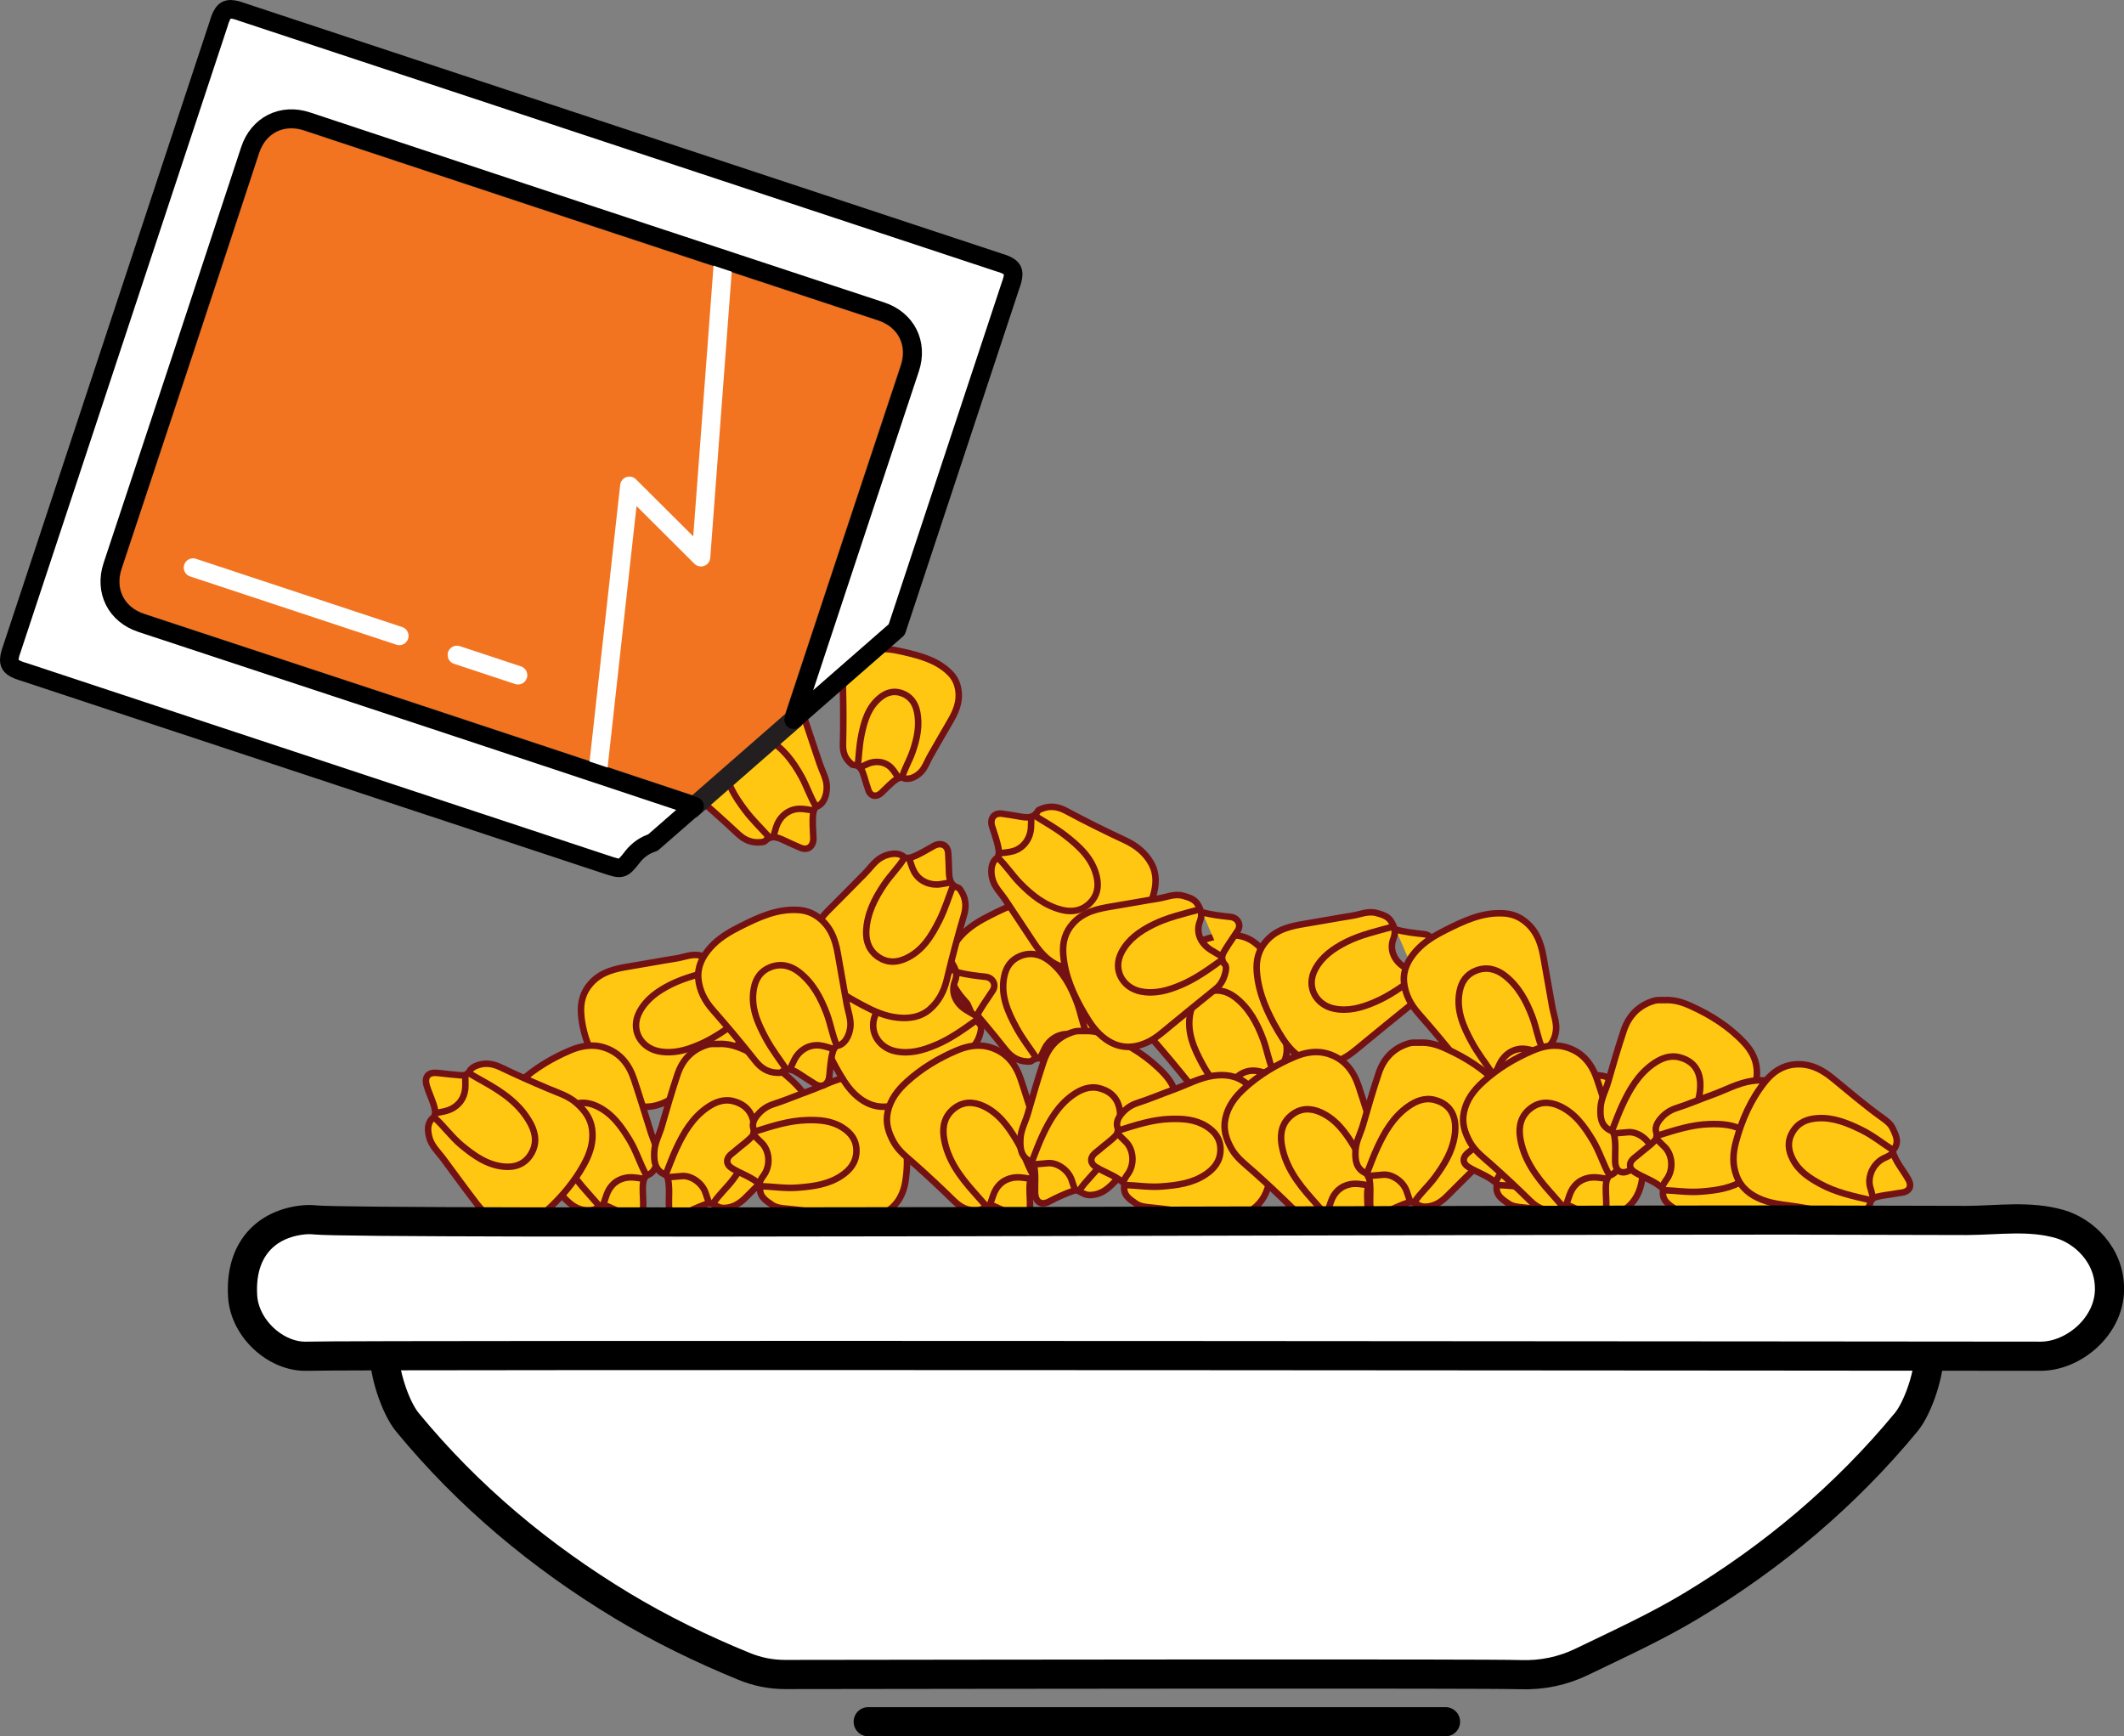 <svg viewBox="0 0 286.94 234.53" xmlns="http://www.w3.org/2000/svg" data-name="Layer 2" id="Layer_2">
  <rect x="0" y="0" width="286.94" height="234.53" fill="#808080" stroke="none"/>
  <defs>
    <style>
      .cls-1 {
        fill: #ffc711;
      }

      .cls-1, .cls-2, .cls-3, .cls-4, .cls-5 {
        stroke-linecap: round;
        stroke-linejoin: round;
      }

      .cls-1, .cls-5 {
        stroke: #741113;
        stroke-width: .88px;
      }

      .cls-2 {
        stroke-width: 3.94px;
      }

      .cls-2, .cls-3 {
        fill: #fff;
        stroke: #000;
      }

      .cls-3, .cls-4 {
        stroke-width: 2.51px;
      }

      .cls-6 {
        fill: #f27421;
        stroke: #231f20;
        stroke-miterlimit: 10;
        stroke-width: 2.64px;
      }

      .cls-4 {
        stroke: #fff;
      }

      .cls-4, .cls-5 {
        fill: none;
      }
    </style>
  </defs>
  <g data-name="Layer 1" id="Layer_1-2">
    <g>
      <g>
        <path d="M99.85,137.24c-.47-.28-.95-.56-1.42-.85-1.4-.89-2.05-2.39-1.45-3.88.37-.93.07-1.66-.35-2.33-.41-.66-1.18-.89-1.95-1.1-1.18-.31-2.23.21-3.33.38-2.06.32-4.11.72-6.17,1.05-1.96.32-3.88.7-5.32,2.27-1.12,1.22-1.48,2.64-1.35,4.26.24,2.94,1.42,5.51,2.89,8.02.77,1.31,1.59,2.51,2.84,3.4,1.75,1.24,3.55,1.31,5.46.49,1.28-.55,2.28-1.48,3.33-2.34,2.02-1.66,4.05-3.32,6.09-4.96.76-.61,1.13-1.44,1.33-2.35.06-.29.09-.72-.08-.9-.77-.85-.28-1.57.17-2.28.49-.79,1.05-1.55,1.55-2.34.5-.8-.02-1.74-.99-1.84-1.29-.14-2.57-.28-3.83-.63" class="cls-1"></path>
        <path d="M96.88,130.93c-2.13.59-4.31,1.07-6.3,2.07-1.7.86-3.25,1.93-4.18,3.67-1.3,2.43.19,4.84,2.55,5.32,1.93.39,3.71-.12,5.45-.86,1.9-.8,3.58-1.99,5.24-3.18.11-.08.24-.14.35-.21" class="cls-5"></path>
      </g>
      <g>
        <path d="M146.84,139.75c1.07-.13,1.72-1.38,1.84-2.55.11-1.08-.31-2.08-.5-3.12-.4-2.27-.81-4.53-1.2-6.8-.35-2.06-1.08-3.89-2.91-5.1-.75-.49-1.57-.74-2.48-.79-2.86-.17-5.34,1.01-7.78,2.23-1.48.74-2.93,1.59-4.06,2.87-1.06,1.2-1.75,2.56-1.61,4.18.15,1.63.89,3.03,1.97,4.25,1.97,2.24,3.89,4.53,5.74,6.87.74.94,1.66,1.54,2.9,1.59.2,0,.47.02.55-.04.99-.78,1.81-.25,2.64.3.66.43,1.31.86,1.98,1.27.94.58,1.8.06,1.92-1.06.12-1.09.16-2.19.46-3.27.09-.33.24-.55.45-.77" class="cls-1"></path>
        <path d="M146.84,139.68c-.6-1.37-.82-2.86-1.34-4.25-.82-2.19-1.89-4.2-3.77-5.66-1.16-.89-2.49-1.19-3.88-.64-1.26.5-1.95,1.5-2.2,2.82-.49,2.54.51,4.74,1.66,6.86.77,1.42,1.77,2.71,2.67,4.05" class="cls-5"></path>
        <path d="M146.42,140.18c-.61-.17-1.22-.41-1.84-.48-1.66-.2-2.94.86-3.47,1.97-.19.4-.38.8-.57,1.2" class="cls-5"></path>
      </g>
      <g>
        <path d="M87.31,158.8c1.08-.37,1.38-1.24,1.49-2.27.14-1.29-.49-2.38-.86-3.54-.75-2.39-1.48-4.78-2.27-7.15-.68-2.04-1.86-3.63-4.03-4.34-1.63-.53-3.21-.22-4.66.4-2.45,1.05-4.75,2.42-6.73,4.23-1.22,1.11-2.22,2.38-2.58,4.09-.32,1.5.12,2.79.81,4.04.71,1.29,1.91,2.15,2.98,3.11,1.76,1.57,3.48,3.18,5.16,4.83.83.81,1.77,1.33,2.98,1.28.42-.02.82-.09,1.13-.37.39-.35.83-.4,1.28-.2.98.43,1.95.88,2.91,1.34,1.14.56,1.91.15,1.97-1.14.04-.87-.06-1.75-.05-2.62,0-.56.03-1.15.42-1.63" class="cls-1"></path>
        <path d="M87.31,158.73c-.85-1.54-1.34-3.24-2.26-4.75-1.14-1.88-2.4-3.64-4.47-4.59-1.37-.62-2.74-.62-3.96.36-1.24.99-1.59,2.35-1.36,3.89.46,2.98,2.17,5.27,4.11,7.44.52.59,1.04,1.18,1.56,1.77" class="cls-5"></path>
        <path d="M86.89,159.22c-.8-.14-1.62-.28-2.4-.12-1.26.26-2.12,1.08-2.55,2.31-.15.42-.28.85-.43,1.27" class="cls-5"></path>
      </g>
      <g>
        <path d="M58.63,150.87c-.9.7-.9,1.63-.67,2.63.29,1.27,1.24,2.09,1.96,3.07,1.49,2.01,2.96,4.04,4.48,6.02,1.31,1.7,2.94,2.83,5.22,2.79,1.71-.03,3.11-.84,4.28-1.9,1.97-1.79,3.7-3.84,4.99-6.19.79-1.45,1.32-2.97,1.11-4.71-.19-1.53-1.02-2.6-2.08-3.55-1.09-.99-2.51-1.41-3.83-1.97-2.17-.92-4.32-1.87-6.45-2.89-1.05-.5-2.11-.68-3.23-.24-.39.15-.74.35-.95.71-.26.46-.66.64-1.14.61-1.06-.09-2.13-.19-3.18-.32-1.26-.15-1.85.48-1.49,1.72.24.84.63,1.63.9,2.46.18.54.34,1.1.14,1.68" class="cls-1"></path>
        <path d="M58.66,150.93c1.31,1.17,2.32,2.63,3.68,3.76,1.69,1.4,3.45,2.67,5.73,2.89,1.49.14,2.79-.31,3.62-1.63.85-1.34.74-2.74.02-4.12-1.41-2.67-3.77-4.28-6.31-5.7-.69-.38-1.37-.78-2.05-1.17" class="cls-5"></path>
        <path d="M58.9,150.33c.8-.13,1.63-.27,2.31-.67,1.11-.66,1.65-1.71,1.66-3.02,0-.45,0-.9-.01-1.34" class="cls-5"></path>
      </g>
      <g>
        <path d="M97.04,141.01c1.25-.08,2.42.28,3.54.79,2.7,1.22,5.18,2.78,7.22,4.96,1.06,1.14,1.75,2.46,1.72,4.1-.03,1.73-.8,3.12-1.94,4.31-1.04,1.08-2.22,2.02-3.31,3.07-1.2,1.16-2.36,2.36-3.55,3.53-.78.77-1.64,1.34-2.83,1.39-.58.03-1-.19-1.4-.42-.36-.22-.62-.27-1.01-.13-1.1.39-2.16.87-3.19,1.42-1.1.59-1.88.06-1.92-1.2-.03-1.16.11-2.32-.11-3.48-.07-.34-.17-.57-.45-.7-1.36-.61-1.48-1.77-1.42-3.05.05-1.25.68-2.31,1.01-3.47.68-2.35,1.35-4.7,2.13-7.01.68-2.03,2.05-3.44,4.16-4.04.42-.12.85-.05,1.28-.07" class="cls-1"></path>
        <path d="M96.4,162.48c.78-1.18,1.86-2.11,2.7-3.25,1.24-1.69,2.33-3.43,2.67-5.54.37-2.28-.21-4.3-2.69-4.95-1.34-.35-2.53.15-3.61.91-1.96,1.4-3.13,3.38-4.12,5.52-.53,1.14-.95,2.31-1.41,3.47" class="cls-5"></path>
        <path d="M90.31,159.01c.61-.06,1.23-.11,1.84-.16,1.23-.09,2.77.95,3.19,2.35.12.41.28.8.42,1.21" class="cls-5"></path>
      </g>
      <g>
        <path d="M101.66,153.42c-.66.77-1.52,1.31-2.27,1.98-.25.23-.54.41-.77.64-.6.61-.48,1.31.28,1.77,1.11.68,2.37,1.08,3.41,1.89.22.17.44.33.4.58-.21,1.3.73,1.88,1.58,2.46.54.37,1.24.45,1.9.51,2.83.26,5.63.76,8.43,1.21,1.94.31,3.79.22,5.46-.99,1.34-.97,2-2.36,2.24-3.91.48-3.08.12-6.14-.7-9.13-.41-1.51-1.11-2.88-2.39-3.91-1.36-1.1-2.9-1.29-4.54-1.05-1.88.28-3.54,1.22-5.31,1.86-1.64.59-3.24,1.28-4.9,1.81-.89.29-1.61.8-2.18,1.5-.44.54-.75,1.18-.49,1.9.11.3-.08.53-.02.79" class="cls-1"></path>
        <path d="M102.79,160.22c1.65.06,3.3.33,4.96.2,2.08-.16,4.15-.42,5.95-1.63,1.17-.79,1.98-1.8,2-3.32.01-1.47-.73-2.45-1.92-3.19-1.49-.93-3.15-1.03-4.82-.98-2.43.07-4.72.83-7.01,1.55" class="cls-5"></path>
        <path d="M101.94,153.42c.28.28.55.58.85.85,1.19,1.06,1.38,3.17.35,4.53-.23.31-.42.64-.56.99" class="cls-5"></path>
      </g>
      <g>
        <path d="M131.89,137.24c-.47-.28-.95-.56-1.42-.85-1.4-.89-2.05-2.39-1.45-3.88.37-.93.07-1.66-.35-2.33-.41-.66-1.18-.89-1.95-1.1-1.18-.31-2.23.21-3.33.38-2.06.32-4.11.72-6.17,1.05-1.96.32-3.88.7-5.32,2.27-1.12,1.22-1.48,2.64-1.35,4.26.24,2.94,1.42,5.51,2.89,8.02.77,1.31,1.59,2.51,2.84,3.4,1.75,1.24,3.55,1.31,5.46.49,1.28-.55,2.28-1.48,3.33-2.34,2.02-1.66,4.05-3.32,6.09-4.96.76-.61,1.13-1.44,1.33-2.35.06-.29.09-.72-.08-.9-.77-.85-.28-1.57.17-2.28.49-.79,1.05-1.55,1.55-2.34.5-.8-.02-1.74-.99-1.84-1.29-.14-2.57-.28-3.83-.63" class="cls-1"></path>
        <path d="M128.92,130.94c-2.13.59-4.31,1.07-6.3,2.07-1.7.86-3.25,1.93-4.18,3.67-1.3,2.43.19,4.84,2.55,5.32,1.93.39,3.71-.12,5.45-.86,1.9-.8,3.58-1.99,5.24-3.18.11-.08.24-.14.35-.21" class="cls-5"></path>
      </g>
      <g>
        <path d="M171.98,144.69c1.07-.13,1.72-1.38,1.84-2.55.11-1.08-.31-2.08-.5-3.12-.4-2.27-.81-4.53-1.2-6.8-.35-2.06-1.08-3.89-2.91-5.1-.75-.49-1.57-.74-2.48-.79-2.86-.17-5.34,1.01-7.78,2.23-1.48.74-2.93,1.59-4.06,2.87-1.06,1.2-1.75,2.56-1.61,4.18.15,1.63.89,3.03,1.97,4.25,1.97,2.24,3.89,4.53,5.74,6.87.74.94,1.66,1.54,2.9,1.59.2,0,.47.02.55-.04.99-.78,1.81-.25,2.64.3.66.43,1.31.86,1.98,1.27.94.58,1.8.06,1.92-1.06.12-1.09.16-2.19.46-3.27.09-.33.24-.55.45-.77" class="cls-1"></path>
        <path d="M171.98,144.62c-.6-1.37-.82-2.86-1.34-4.25-.82-2.19-1.89-4.2-3.77-5.66-1.16-.89-2.49-1.19-3.88-.64-1.26.5-1.95,1.5-2.2,2.82-.49,2.54.51,4.74,1.66,6.86.77,1.42,1.77,2.71,2.67,4.05" class="cls-5"></path>
        <path d="M171.55,145.12c-.61-.17-1.22-.41-1.84-.48-1.66-.2-2.94.86-3.47,1.97-.19.4-.38.8-.57,1.2" class="cls-5"></path>
      </g>
      <g>
        <path d="M134.79,115.82c-.93.55-1.03,1.96-.67,3.07.33,1.04,1.12,1.78,1.7,2.66,1.28,1.92,2.56,3.83,3.82,5.75,1.15,1.75,2.55,3.13,4.71,3.51.88.15,1.74.04,2.59-.27,2.69-.99,4.49-3.07,6.23-5.16,1.06-1.27,2.05-2.63,2.57-4.26.49-1.53.58-3.05-.2-4.48-.79-1.43-2.03-2.42-3.5-3.11-2.71-1.26-5.38-2.59-8.01-4-1.06-.57-2.13-.75-3.3-.29-.18.07-.44.17-.49.26-.6,1.11-1.56.95-2.54.78-.77-.13-1.55-.27-2.33-.37-1.1-.15-1.68.67-1.34,1.74.33,1.05.73,2.07.89,3.18.05.34,0,.6-.1.89" class="cls-1"></path>
        <path d="M134.82,115.88c1.09,1.02,1.89,2.29,2.93,3.36,1.62,1.67,3.41,3.1,5.72,3.67,1.42.35,2.76.09,3.81-.97.95-.96,1.18-2.16.89-3.47-.56-2.52-2.36-4.14-4.26-5.62-1.27-.99-2.7-1.77-4.07-2.64" class="cls-5"></path>
        <path d="M135.01,115.26c.63-.09,1.28-.12,1.88-.3,1.6-.48,2.35-1.97,2.39-3.19.02-.44.03-.89.04-1.33" class="cls-5"></path>
      </g>
      <g>
        <path d="M110.24,108.98c1.04-.29,1.5-1.62,1.45-2.79-.05-1.09-.61-2.01-.95-3.01-.73-2.18-1.47-4.36-2.19-6.55-.65-1.98-1.64-3.69-3.63-4.62-.81-.38-1.66-.5-2.57-.42-2.85.25-5.13,1.79-7.37,3.35-1.35.95-2.66,2-3.59,3.44-.87,1.35-1.36,2.79-.97,4.37.38,1.59,1.32,2.87,2.57,3.92,2.28,1.92,4.51,3.91,6.69,5.95.87.82,1.86,1.28,3.11,1.14.2-.02.47-.05.54-.13.87-.92,1.75-.51,2.65-.09.71.33,1.43.66,2.15.97,1.02.43,1.79-.2,1.75-1.33-.04-1.1-.16-2.19-.03-3.3.04-.34.15-.58.33-.83" class="cls-1"></path>
        <path d="M110.23,108.91c-.79-1.27-1.23-2.71-1.95-4.01-1.13-2.04-2.48-3.88-4.56-5.04-1.28-.71-2.64-.81-3.94-.06-1.17.68-1.7,1.77-1.76,3.11-.12,2.58,1.2,4.61,2.65,6.54.97,1.29,2.15,2.42,3.23,3.62" class="cls-5"></path>
        <path d="M109.89,109.46c-.63-.07-1.27-.22-1.89-.21-1.67.04-2.78,1.28-3.14,2.46-.13.42-.26.85-.38,1.27" class="cls-5"></path>
      </g>
      <g>
        <path d="M121.84,104.99c.74.48,1.81.04,2.49-.63.64-.62.9-1.47,1.32-2.21.94-1.63,1.87-3.27,2.82-4.89.86-1.47,1.36-3.01.85-4.72-.21-.7-.6-1.29-1.14-1.79-1.7-1.6-3.88-2.17-6.05-2.68-1.31-.31-2.67-.54-4.05-.33-1.3.2-2.44.69-3.2,1.78-.76,1.1-1.03,2.36-1,3.7.06,2.44.06,4.88,0,7.32-.03.98.23,1.83.99,2.52.12.11.28.26.37.26,1.03.03,1.26.79,1.5,1.57.18.62.37,1.23.58,1.84.29.86,1.1.99,1.76.35.65-.62,1.25-1.29,2-1.81.23-.16.44-.22.69-.25" class="cls-1"></path>
        <path d="M121.88,104.94c.35-1.17.99-2.22,1.39-3.37.63-1.8,1.02-3.62.6-5.52-.26-1.17-.94-2.05-2.1-2.44-1.05-.35-2.01-.08-2.86.61-1.64,1.33-2.17,3.24-2.56,5.17-.26,1.29-.31,2.62-.45,3.94" class="cls-5"></path>
        <path d="M121.35,105.03c-.3-.43-.55-.89-.9-1.27-.94-1-2.29-1-3.21-.59-.33.15-.66.3-.99.46" class="cls-5"></path>
      </g>
      <g>
        <path d="M122.22,115.85c-.73-.8-2.12-.61-3.15-.03-.95.54-1.52,1.46-2.26,2.2-1.62,1.64-3.23,3.28-4.86,4.9-1.48,1.47-2.55,3.13-2.49,5.32.03.9.31,1.71.78,2.48,1.51,2.43,3.91,3.78,6.31,5.07,1.46.78,2.99,1.48,4.69,1.66,1.6.17,3.1-.05,4.34-1.1,1.24-1.06,1.96-2.47,2.34-4.06.69-2.9,1.45-5.79,2.3-8.65.34-1.15.3-2.24-.38-3.29-.11-.16-.25-.4-.36-.43-1.21-.36-1.25-1.33-1.28-2.33-.02-.79-.05-1.57-.1-2.36-.07-1.1-.99-1.51-1.97-.96-.96.53-1.88,1.13-2.93,1.51-.32.12-.59.13-.89.08" class="cls-1"></path>
        <path d="M122.17,115.89c-.78,1.28-1.86,2.31-2.7,3.55-1.31,1.93-2.34,3.96-2.45,6.34-.06,1.46.46,2.72,1.72,3.54,1.13.74,2.35.72,3.58.17,2.36-1.06,3.58-3.15,4.65-5.31.71-1.44,1.19-3.01,1.77-4.52" class="cls-5"></path>
        <path d="M122.82,115.95c.22.6.37,1.23.67,1.78.79,1.47,2.4,1.9,3.61,1.7.44-.07.87-.15,1.31-.23" class="cls-5"></path>
      </g>
      <g>
        <path d="M139.56,158.8c1.08-.37,1.38-1.24,1.49-2.27.14-1.29-.49-2.38-.86-3.54-.75-2.39-1.48-4.78-2.27-7.15-.68-2.04-1.86-3.63-4.03-4.34-1.63-.53-3.21-.22-4.66.4-2.45,1.05-4.75,2.42-6.73,4.23-1.22,1.11-2.22,2.38-2.58,4.09-.32,1.5.12,2.79.81,4.04.71,1.29,1.91,2.15,2.98,3.11,1.76,1.57,3.48,3.18,5.16,4.83.83.81,1.77,1.33,2.98,1.28.42-.02.82-.09,1.13-.37.39-.35.83-.4,1.28-.2.98.43,1.95.88,2.91,1.34,1.14.56,1.91.15,1.97-1.14.04-.87-.06-1.75-.05-2.62,0-.56.03-1.15.42-1.63" class="cls-1"></path>
        <path d="M139.56,158.73c-.85-1.54-1.34-3.24-2.26-4.75-1.14-1.88-2.4-3.64-4.47-4.59-1.37-.62-2.74-.62-3.96.36-1.24.99-1.59,2.35-1.36,3.89.46,2.98,2.17,5.27,4.11,7.44.52.59,1.04,1.18,1.56,1.77" class="cls-5"></path>
        <path d="M139.14,159.22c-.8-.14-1.62-.28-2.4-.12-1.26.26-2.12,1.08-2.55,2.31-.15.42-.28.85-.43,1.27" class="cls-5"></path>
      </g>
      <g>
        <path d="M146.5,139.27c1.25-.08,2.42.28,3.54.79,2.7,1.22,5.18,2.78,7.22,4.96,1.06,1.14,1.75,2.46,1.72,4.1-.03,1.73-.8,3.12-1.94,4.31-1.04,1.08-2.22,2.02-3.31,3.07-1.2,1.16-2.36,2.36-3.55,3.53-.78.77-1.64,1.34-2.83,1.39-.58.03-1-.19-1.4-.42-.36-.22-.62-.27-1.01-.13-1.1.39-2.16.87-3.19,1.42-1.1.59-1.88.06-1.92-1.2-.03-1.16.11-2.32-.11-3.48-.07-.34-.17-.57-.45-.7-1.36-.61-1.48-1.77-1.42-3.05.05-1.25.68-2.31,1.01-3.47.68-2.35,1.35-4.7,2.13-7.01.68-2.03,2.05-3.44,4.16-4.04.42-.12.85-.05,1.28-.07" class="cls-1"></path>
        <path d="M145.86,160.74c.78-1.18,1.86-2.11,2.7-3.25,1.24-1.69,2.33-3.43,2.67-5.54.37-2.28-.21-4.3-2.69-4.95-1.34-.35-2.53.15-3.61.91-1.96,1.4-3.13,3.38-4.12,5.52-.53,1.14-.95,2.31-1.41,3.47" class="cls-5"></path>
        <path d="M139.77,157.27c.61-.06,1.23-.11,1.84-.16,1.23-.09,2.77.95,3.19,2.35.12.41.28.8.42,1.21" class="cls-5"></path>
      </g>
      <g>
        <path d="M150.84,153.26c-.66.77-1.52,1.31-2.27,1.98-.25.23-.54.41-.77.64-.6.61-.48,1.31.28,1.77,1.11.68,2.37,1.08,3.41,1.89.22.17.44.33.4.58-.21,1.3.73,1.88,1.58,2.46.54.37,1.24.45,1.9.51,2.83.26,5.63.76,8.43,1.21,1.94.31,3.79.22,5.46-.99,1.34-.97,2-2.36,2.24-3.91.48-3.08.12-6.14-.7-9.13-.41-1.51-1.11-2.88-2.39-3.91-1.36-1.1-2.9-1.29-4.54-1.05-1.88.28-3.54,1.22-5.31,1.86-1.64.59-3.24,1.28-4.9,1.81-.89.29-1.61.8-2.18,1.5-.44.54-.75,1.18-.49,1.9.11.3-.08.53-.02.79" class="cls-1"></path>
        <path d="M151.97,160.06c1.65.06,3.3.33,4.96.2,2.08-.16,4.15-.42,5.95-1.63,1.17-.79,1.98-1.8,2-3.32.01-1.47-.73-2.45-1.92-3.19-1.49-.93-3.15-1.03-4.82-.98-2.43.07-4.72.83-7.01,1.55" class="cls-5"></path>
        <path d="M151.12,153.26c.28.28.55.58.85.85,1.19,1.06,1.38,3.17.35,4.53-.23.31-.42.64-.56.99" class="cls-5"></path>
      </g>
      <g>
        <path d="M191.13,131.48c-.47-.28-.95-.56-1.42-.85-1.4-.89-2.05-2.39-1.45-3.88.37-.93.07-1.66-.35-2.33-.41-.66-1.18-.89-1.95-1.1-1.18-.31-2.23.21-3.33.38-2.06.32-4.11.72-6.17,1.05-1.96.32-3.88.7-5.32,2.27-1.12,1.22-1.48,2.64-1.35,4.26.24,2.94,1.42,5.51,2.89,8.02.77,1.31,1.59,2.51,2.84,3.4,1.75,1.24,3.55,1.31,5.46.49,1.28-.55,2.28-1.48,3.33-2.34,2.02-1.66,4.05-3.32,6.09-4.96.76-.61,1.13-1.44,1.33-2.35.06-.29.09-.72-.08-.9-.77-.85-.28-1.57.17-2.28.49-.79,1.05-1.55,1.55-2.34.5-.8-.02-1.74-.99-1.84-1.29-.14-2.57-.28-3.83-.63" class="cls-1"></path>
        <path d="M188.15,125.18c-2.13.59-4.31,1.07-6.3,2.07-1.7.86-3.25,1.93-4.18,3.67-1.3,2.43.19,4.84,2.55,5.32,1.93.39,3.71-.12,5.45-.86,1.9-.8,3.58-1.99,5.24-3.18.11-.08.24-.14.35-.21" class="cls-5"></path>
      </g>
      <g>
        <path d="M208.37,141.73c1.07-.13,1.72-1.38,1.84-2.55.11-1.08-.31-2.08-.5-3.12-.4-2.27-.81-4.53-1.2-6.8-.35-2.06-1.08-3.89-2.91-5.1-.75-.49-1.57-.74-2.48-.79-2.86-.17-5.34,1.01-7.78,2.23-1.48.74-2.93,1.59-4.06,2.87-1.06,1.2-1.75,2.56-1.61,4.18.15,1.63.89,3.03,1.97,4.25,1.97,2.24,3.89,4.53,5.74,6.87.74.94,1.66,1.54,2.9,1.59.2,0,.47.02.55-.04.99-.78,1.81-.25,2.64.3.66.43,1.31.86,1.98,1.27.94.58,1.8.06,1.92-1.06.12-1.09.16-2.19.46-3.27.09-.33.24-.55.45-.77" class="cls-1"></path>
        <path d="M208.37,141.66c-.6-1.37-.82-2.86-1.34-4.25-.82-2.19-1.89-4.2-3.77-5.66-1.16-.89-2.49-1.19-3.88-.64-1.26.5-1.95,1.5-2.2,2.82-.49,2.54.51,4.74,1.66,6.86.77,1.42,1.77,2.71,2.67,4.05" class="cls-5"></path>
        <path d="M207.94,142.16c-.61-.17-1.22-.41-1.84-.48-1.66-.2-2.94.86-3.47,1.97-.19.4-.38.8-.57,1.2" class="cls-5"></path>
      </g>
      <g>
        <path d="M185.18,159.67c1.08-.37,1.38-1.24,1.49-2.27.14-1.29-.49-2.38-.86-3.54-.75-2.39-1.48-4.78-2.27-7.15-.68-2.04-1.86-3.63-4.03-4.34-1.63-.53-3.21-.22-4.66.4-2.45,1.05-4.75,2.42-6.73,4.23-1.22,1.11-2.22,2.38-2.58,4.09-.32,1.5.12,2.79.81,4.04.71,1.29,1.91,2.15,2.98,3.11,1.76,1.57,3.48,3.18,5.16,4.83.83.81,1.77,1.33,2.98,1.28.42-.02.82-.09,1.13-.37.39-.35.83-.4,1.28-.2.98.43,1.95.88,2.91,1.34,1.14.56,1.91.15,1.97-1.14.04-.87-.06-1.75-.05-2.62,0-.56.03-1.15.42-1.63" class="cls-1"></path>
        <path d="M185.18,159.6c-.85-1.54-1.34-3.24-2.26-4.75-1.14-1.88-2.4-3.64-4.47-4.59-1.37-.62-2.74-.62-3.96.36-1.24.99-1.59,2.35-1.36,3.89.46,2.98,2.17,5.27,4.11,7.44.52.59,1.04,1.18,1.56,1.77" class="cls-5"></path>
        <path d="M184.76,160.09c-.8-.14-1.62-.28-2.4-.12-1.26.26-2.12,1.08-2.55,2.31-.15.42-.28.85-.43,1.27" class="cls-5"></path>
      </g>
      <g>
        <path d="M191.77,140.84c1.25-.08,2.42.28,3.54.79,2.7,1.22,5.18,2.78,7.22,4.96,1.06,1.14,1.75,2.46,1.72,4.1-.03,1.73-.8,3.12-1.94,4.31-1.04,1.08-2.22,2.02-3.31,3.07-1.2,1.16-2.36,2.36-3.55,3.53-.78.77-1.64,1.34-2.83,1.39-.58.03-1-.19-1.4-.42-.36-.22-.62-.27-1.01-.13-1.1.39-2.16.87-3.19,1.42-1.1.59-1.88.06-1.92-1.2-.03-1.16.11-2.32-.11-3.48-.07-.34-.17-.57-.45-.7-1.36-.61-1.48-1.77-1.42-3.05.05-1.25.68-2.31,1.01-3.47.68-2.35,1.35-4.7,2.13-7.01.68-2.03,2.05-3.44,4.16-4.04.42-.12.85-.05,1.28-.07" class="cls-1"></path>
        <path d="M191.13,162.31c.78-1.18,1.86-2.11,2.7-3.25,1.24-1.69,2.33-3.43,2.67-5.54.37-2.28-.21-4.3-2.69-4.95-1.34-.35-2.53.15-3.61.91-1.96,1.4-3.13,3.38-4.12,5.52-.53,1.14-.95,2.31-1.41,3.47" class="cls-5"></path>
        <path d="M185.04,158.83c.61-.06,1.23-.11,1.84-.16,1.23-.09,2.77.95,3.19,2.35.12.41.28.8.42,1.21" class="cls-5"></path>
      </g>
      <g>
        <path d="M201.16,153.26c-.66.77-1.52,1.31-2.27,1.98-.25.23-.54.41-.77.64-.6.61-.48,1.31.28,1.77,1.11.68,2.37,1.08,3.41,1.89.22.17.44.33.4.58-.21,1.3.73,1.88,1.58,2.46.54.37,1.24.45,1.9.51,2.83.26,5.63.76,8.43,1.21,1.94.31,3.79.22,5.46-.99,1.34-.97,2-2.36,2.24-3.91.48-3.08.12-6.14-.7-9.13-.41-1.51-1.11-2.88-2.39-3.91-1.36-1.1-2.9-1.29-4.54-1.05-1.88.28-3.54,1.22-5.31,1.86-1.64.59-3.24,1.28-4.9,1.81-.89.29-1.61.8-2.18,1.5-.44.54-.75,1.18-.49,1.9.11.3-.08.53-.02.79" class="cls-1"></path>
        <path d="M202.29,160.06c1.65.06,3.3.33,4.96.2,2.08-.16,4.15-.42,5.95-1.63,1.17-.79,1.98-1.8,2-3.32.01-1.47-.73-2.45-1.92-3.19-1.49-.93-3.15-1.03-4.82-.98-2.43.07-4.72.83-7.01,1.55" class="cls-5"></path>
        <path d="M201.44,153.26c.28.28.55.58.85.85,1.19,1.06,1.38,3.17.35,4.53-.23.31-.42.64-.56.99" class="cls-5"></path>
      </g>
      <g>
        <path d="M164.98,129.15c-.47-.28-.95-.56-1.42-.85-1.4-.89-2.05-2.39-1.45-3.88.37-.93.07-1.66-.35-2.33-.41-.66-1.18-.89-1.95-1.1-1.18-.31-2.23.21-3.33.38-2.06.32-4.11.72-6.17,1.05-1.96.32-3.88.7-5.32,2.27-1.12,1.22-1.48,2.64-1.35,4.26.24,2.94,1.42,5.51,2.89,8.02.77,1.31,1.59,2.51,2.84,3.4,1.75,1.24,3.55,1.31,5.46.49,1.28-.55,2.28-1.48,3.33-2.34,2.02-1.66,4.05-3.32,6.09-4.96.76-.61,1.13-1.44,1.33-2.35.06-.29.09-.72-.08-.9-.77-.85-.28-1.57.17-2.28.49-.79,1.05-1.55,1.55-2.34.5-.8-.02-1.74-.99-1.84-1.29-.14-2.57-.28-3.83-.63" class="cls-1"></path>
        <path d="M162.01,122.85c-2.13.59-4.31,1.07-6.3,2.07-1.7.86-3.25,1.93-4.18,3.67-1.3,2.43.19,4.84,2.55,5.32,1.93.39,3.71-.12,5.45-.86,1.9-.8,3.58-1.99,5.24-3.18.11-.08.24-.14.35-.21" class="cls-5"></path>
      </g>
      <g>
        <path d="M113.04,141.27c1.07-.13,1.72-1.38,1.84-2.55.11-1.08-.31-2.08-.5-3.12-.4-2.27-.81-4.53-1.2-6.8-.35-2.06-1.08-3.89-2.91-5.1-.75-.49-1.57-.74-2.48-.79-2.86-.17-5.34,1.01-7.78,2.23-1.48.74-2.93,1.59-4.06,2.87-1.06,1.2-1.75,2.56-1.61,4.18.15,1.63.89,3.03,1.97,4.25,1.97,2.24,3.89,4.53,5.74,6.87.74.94,1.66,1.54,2.9,1.59.2,0,.47.02.55-.04.99-.78,1.81-.25,2.64.3.66.43,1.31.86,1.98,1.27.94.58,1.8.06,1.92-1.06.12-1.09.16-2.19.46-3.27.09-.33.24-.55.45-.77" class="cls-1"></path>
        <path d="M113.04,141.2c-.6-1.37-.82-2.86-1.34-4.25-.82-2.19-1.89-4.2-3.77-5.66-1.16-.89-2.49-1.19-3.88-.64-1.26.5-1.95,1.5-2.2,2.82-.49,2.54.51,4.74,1.66,6.86.77,1.42,1.77,2.71,2.67,4.05" class="cls-5"></path>
        <path d="M112.61,141.69c-.61-.17-1.22-.41-1.84-.48-1.66-.2-2.94.86-3.47,1.97-.19.4-.38.8-.57,1.2" class="cls-5"></path>
      </g>
      <g>
        <path d="M217.41,158.8c1.08-.37,1.38-1.24,1.49-2.27.14-1.29-.49-2.38-.86-3.54-.75-2.39-1.48-4.78-2.27-7.15-.68-2.04-1.86-3.63-4.03-4.34-1.63-.53-3.21-.22-4.66.4-2.45,1.05-4.75,2.42-6.73,4.23-1.22,1.11-2.22,2.38-2.58,4.09-.32,1.5.12,2.79.81,4.04.71,1.29,1.91,2.15,2.98,3.11,1.76,1.57,3.48,3.18,5.16,4.83.83.81,1.77,1.33,2.98,1.28.42-.02.82-.09,1.13-.37.39-.35.83-.4,1.28-.2.98.43,1.95.88,2.91,1.34,1.14.56,1.91.15,1.97-1.14.04-.87-.06-1.75-.05-2.62,0-.56.03-1.15.42-1.63" class="cls-1"></path>
        <path d="M217.41,158.73c-.85-1.54-1.34-3.24-2.26-4.75-1.14-1.88-2.4-3.64-4.47-4.59-1.37-.62-2.74-.62-3.96.36-1.24.99-1.59,2.35-1.36,3.89.46,2.98,2.17,5.27,4.11,7.44.52.59,1.04,1.18,1.56,1.77" class="cls-5"></path>
        <path d="M216.99,159.22c-.8-.14-1.62-.28-2.4-.12-1.26.26-2.12,1.08-2.55,2.31-.15.42-.28.85-.43,1.27" class="cls-5"></path>
      </g>
      <g>
        <path d="M224.87,135.09c1.25-.08,2.42.28,3.54.79,2.7,1.22,5.18,2.78,7.22,4.96,1.06,1.14,1.75,2.46,1.72,4.1-.03,1.73-.8,3.12-1.94,4.31-1.04,1.08-2.22,2.02-3.31,3.07-1.2,1.16-2.36,2.36-3.55,3.53-.78.77-1.64,1.34-2.83,1.39-.58.03-1-.19-1.4-.42-.36-.22-.62-.27-1.01-.13-1.1.39-2.16.87-3.19,1.42-1.1.59-1.88.06-1.92-1.2-.03-1.16.11-2.32-.11-3.48-.07-.34-.17-.57-.45-.7-1.36-.61-1.48-1.77-1.42-3.05.05-1.25.68-2.31,1.01-3.47.68-2.35,1.35-4.7,2.13-7.01.68-2.03,2.05-3.44,4.16-4.04.42-.12.85-.05,1.28-.07" class="cls-1"></path>
        <path d="M224.23,156.56c.78-1.18,1.86-2.11,2.7-3.25,1.24-1.69,2.33-3.43,2.67-5.54.37-2.28-.21-4.3-2.69-4.95-1.34-.35-2.53.15-3.61.91-1.96,1.4-3.13,3.38-4.12,5.52-.53,1.14-.95,2.31-1.41,3.47" class="cls-5"></path>
        <path d="M218.14,153.09c.61-.06,1.23-.11,1.84-.16,1.23-.09,2.77.95,3.19,2.35.12.41.28.8.42,1.21" class="cls-5"></path>
      </g>
      <g>
        <path d="M223.63,153.96c-.66.77-1.52,1.31-2.27,1.98-.25.23-.54.41-.77.64-.6.61-.48,1.31.28,1.77,1.11.68,2.37,1.08,3.41,1.89.22.17.44.33.4.58-.21,1.3.73,1.88,1.58,2.46.54.37,1.24.45,1.9.51,2.83.26,5.63.76,8.43,1.21,1.94.31,3.79.22,5.46-.99,1.34-.97,2-2.36,2.24-3.91.48-3.08.12-6.14-.7-9.13-.41-1.51-1.11-2.88-2.39-3.91-1.36-1.1-2.9-1.29-4.54-1.05-1.88.28-3.54,1.22-5.31,1.86-1.64.59-3.24,1.28-4.9,1.81-.89.29-1.61.8-2.18,1.5-.44.54-.75,1.18-.49,1.9.11.3-.08.53-.02.79" class="cls-1"></path>
        <path d="M224.77,160.76c1.65.06,3.3.33,4.96.2,2.08-.16,4.15-.42,5.95-1.63,1.17-.79,1.98-1.8,2-3.32.01-1.47-.73-2.45-1.92-3.19-1.49-.93-3.15-1.03-4.82-.98-2.43.07-4.72.83-7.01,1.55" class="cls-5"></path>
        <path d="M223.92,153.96c.28.28.55.58.85.85,1.19,1.06,1.38,3.17.35,4.53-.23.31-.42.64-.56.99" class="cls-5"></path>
      </g>
      <g>
        <path d="M253.24,161.76c.96-.33,1.98-.36,2.96-.56.33-.07.67-.08.99-.16.83-.22,1.07-.89.65-1.67-.62-1.15-1.5-2.13-1.99-3.36-.1-.26-.22-.5-.05-.7.84-1.02.32-2-.12-2.92-.28-.59-.84-1.02-1.38-1.4-2.31-1.65-4.47-3.5-6.66-5.3-1.52-1.25-3.16-2.1-5.21-1.91-1.65.16-2.92,1.02-3.91,2.24-1.97,2.42-3.21,5.24-4.01,8.23-.41,1.52-.5,3.05.09,4.58.62,1.63,1.85,2.58,3.39,3.2,1.77.71,3.68.74,5.52,1.08,1.71.32,3.44.53,5.14.91.91.2,1.79.12,2.64-.19.66-.24,1.25-.64,1.38-1.39.06-.31.33-.41.41-.67" class="cls-1"></path>
        <path d="M255.7,155.32c-1.4-.89-2.69-1.95-4.18-2.68-1.87-.92-3.8-1.73-5.95-1.6-1.41.09-2.62.55-3.4,1.86-.75,1.27-.61,2.48.04,3.72.81,1.56,2.2,2.48,3.67,3.28,2.13,1.17,4.49,1.67,6.83,2.21" class="cls-5"></path>
        <path d="M252.99,161.62c-.1-.39-.18-.78-.31-1.16-.49-1.52.41-3.43,1.99-4.09.36-.15.68-.34.99-.57" class="cls-5"></path>
      </g>
      <path d="M260.62,182.47c.13,2.83-1.47,7.64-3.1,9.62-8.22,9.95-17.99,18.16-29.02,24.8-4.73,2.85-9.79,5.15-14.77,7.56-2.6,1.26-5.38,1.85-8.36,1.75-4.55-.16-75.04-.05-99.32-.02-1.96,0-3.78-.38-5.58-1.12-5.67-2.32-11.19-5.01-16.42-8.16-11.02-6.65-20.82-14.83-29.02-24.8-1.63-1.98-3.23-6.79-3.1-9.62h208.68Z" class="cls-2"></path>
      <line y2="232.56" x2="195.28" y1="232.56" x1="117.29" class="cls-2"></line>
      <path d="M243.05,164.79c-43.71-.02-194.03.63-200.45-.01-.55-.06-1.12-.06-1.67,0-4.95.53-8.55,3.96-8.15,10.32.27,4.35,4.51,8.24,8.71,8.09,6.22-.23,230.46,0,234,0,.09,0,.19,0,.28,0,4.42-.06,9.12-4.03,9.21-8.93.09-4.83-3.6-8.03-6.7-8.92-4.13-1.19-8.37-.51-12.55-.49l-22.67-.05Z" class="cls-2"></path>
      <g>
        <path d="M122.93,49.77c1.13-3.4-.49-6.61-3.89-7.73-25.86-8.52-51.71-17.07-77.55-25.66-3.4-1.13-6.62.48-7.73,3.89-6.15,18.73-12.35,37.45-18.58,56.16-1.13,3.4.49,6.61,3.89,7.73,24.93,8.21,49.85,16.45,74.75,24.74l13.39-11.7c4.15-12.55,11.4-34.46,15.72-47.43Z" class="cls-6"></path>
        <polyline points="97.73 34.87 94.7 75.26 85.03 65.63 80.82 103.67" class="cls-4"></polyline>
        <path d="M53.94,85.89c-9.29-3.07-18.57-6.14-27.86-9.22" class="cls-4"></path>
        <path d="M69.98,91.2c-2.75-.91-5.5-1.82-8.25-2.73" class="cls-4"></path>
        <path d="M85.45,115.73c.74-.94,1.71-1.6,2.74-1.91l5.64-4.92c-24.9-8.29-49.82-16.53-74.75-24.74-3.4-1.12-5.02-4.33-3.89-7.73,6.23-18.71,12.42-37.43,18.58-56.16,1.12-3.4,4.33-5.02,7.73-3.89,25.84,8.58,51.69,17.14,77.55,25.66,3.4,1.12,5.02,4.33,3.89,7.73-4.32,12.98-11.57,34.88-15.72,47.43l13.92-12.16c5.13-15.49,10.25-30.99,15.38-46.48.07-.22.16-.44.22-.67.33-1.25.08-1.74-1.12-2.22-.22-.09-.44-.15-.67-.22C100.85,24.17,66.76,12.89,32.66,1.61c-.22-.07-.44-.16-.67-.22-1.25-.33-1.74-.08-2.22,1.12-.09.22-.15.45-.22.67C20.23,31.32,10.92,59.48,1.61,87.63c-.07.22-.16.44-.22.67-.33,1.25-.08,1.74,1.12,2.22.22.09.44.15.67.22,25.7,8.5,52.92,17.51,78.62,26.01,2.21.73,2.25.77,3.66-1.02Z" class="cls-3"></path>
      </g>
    </g>
  </g>
</svg>